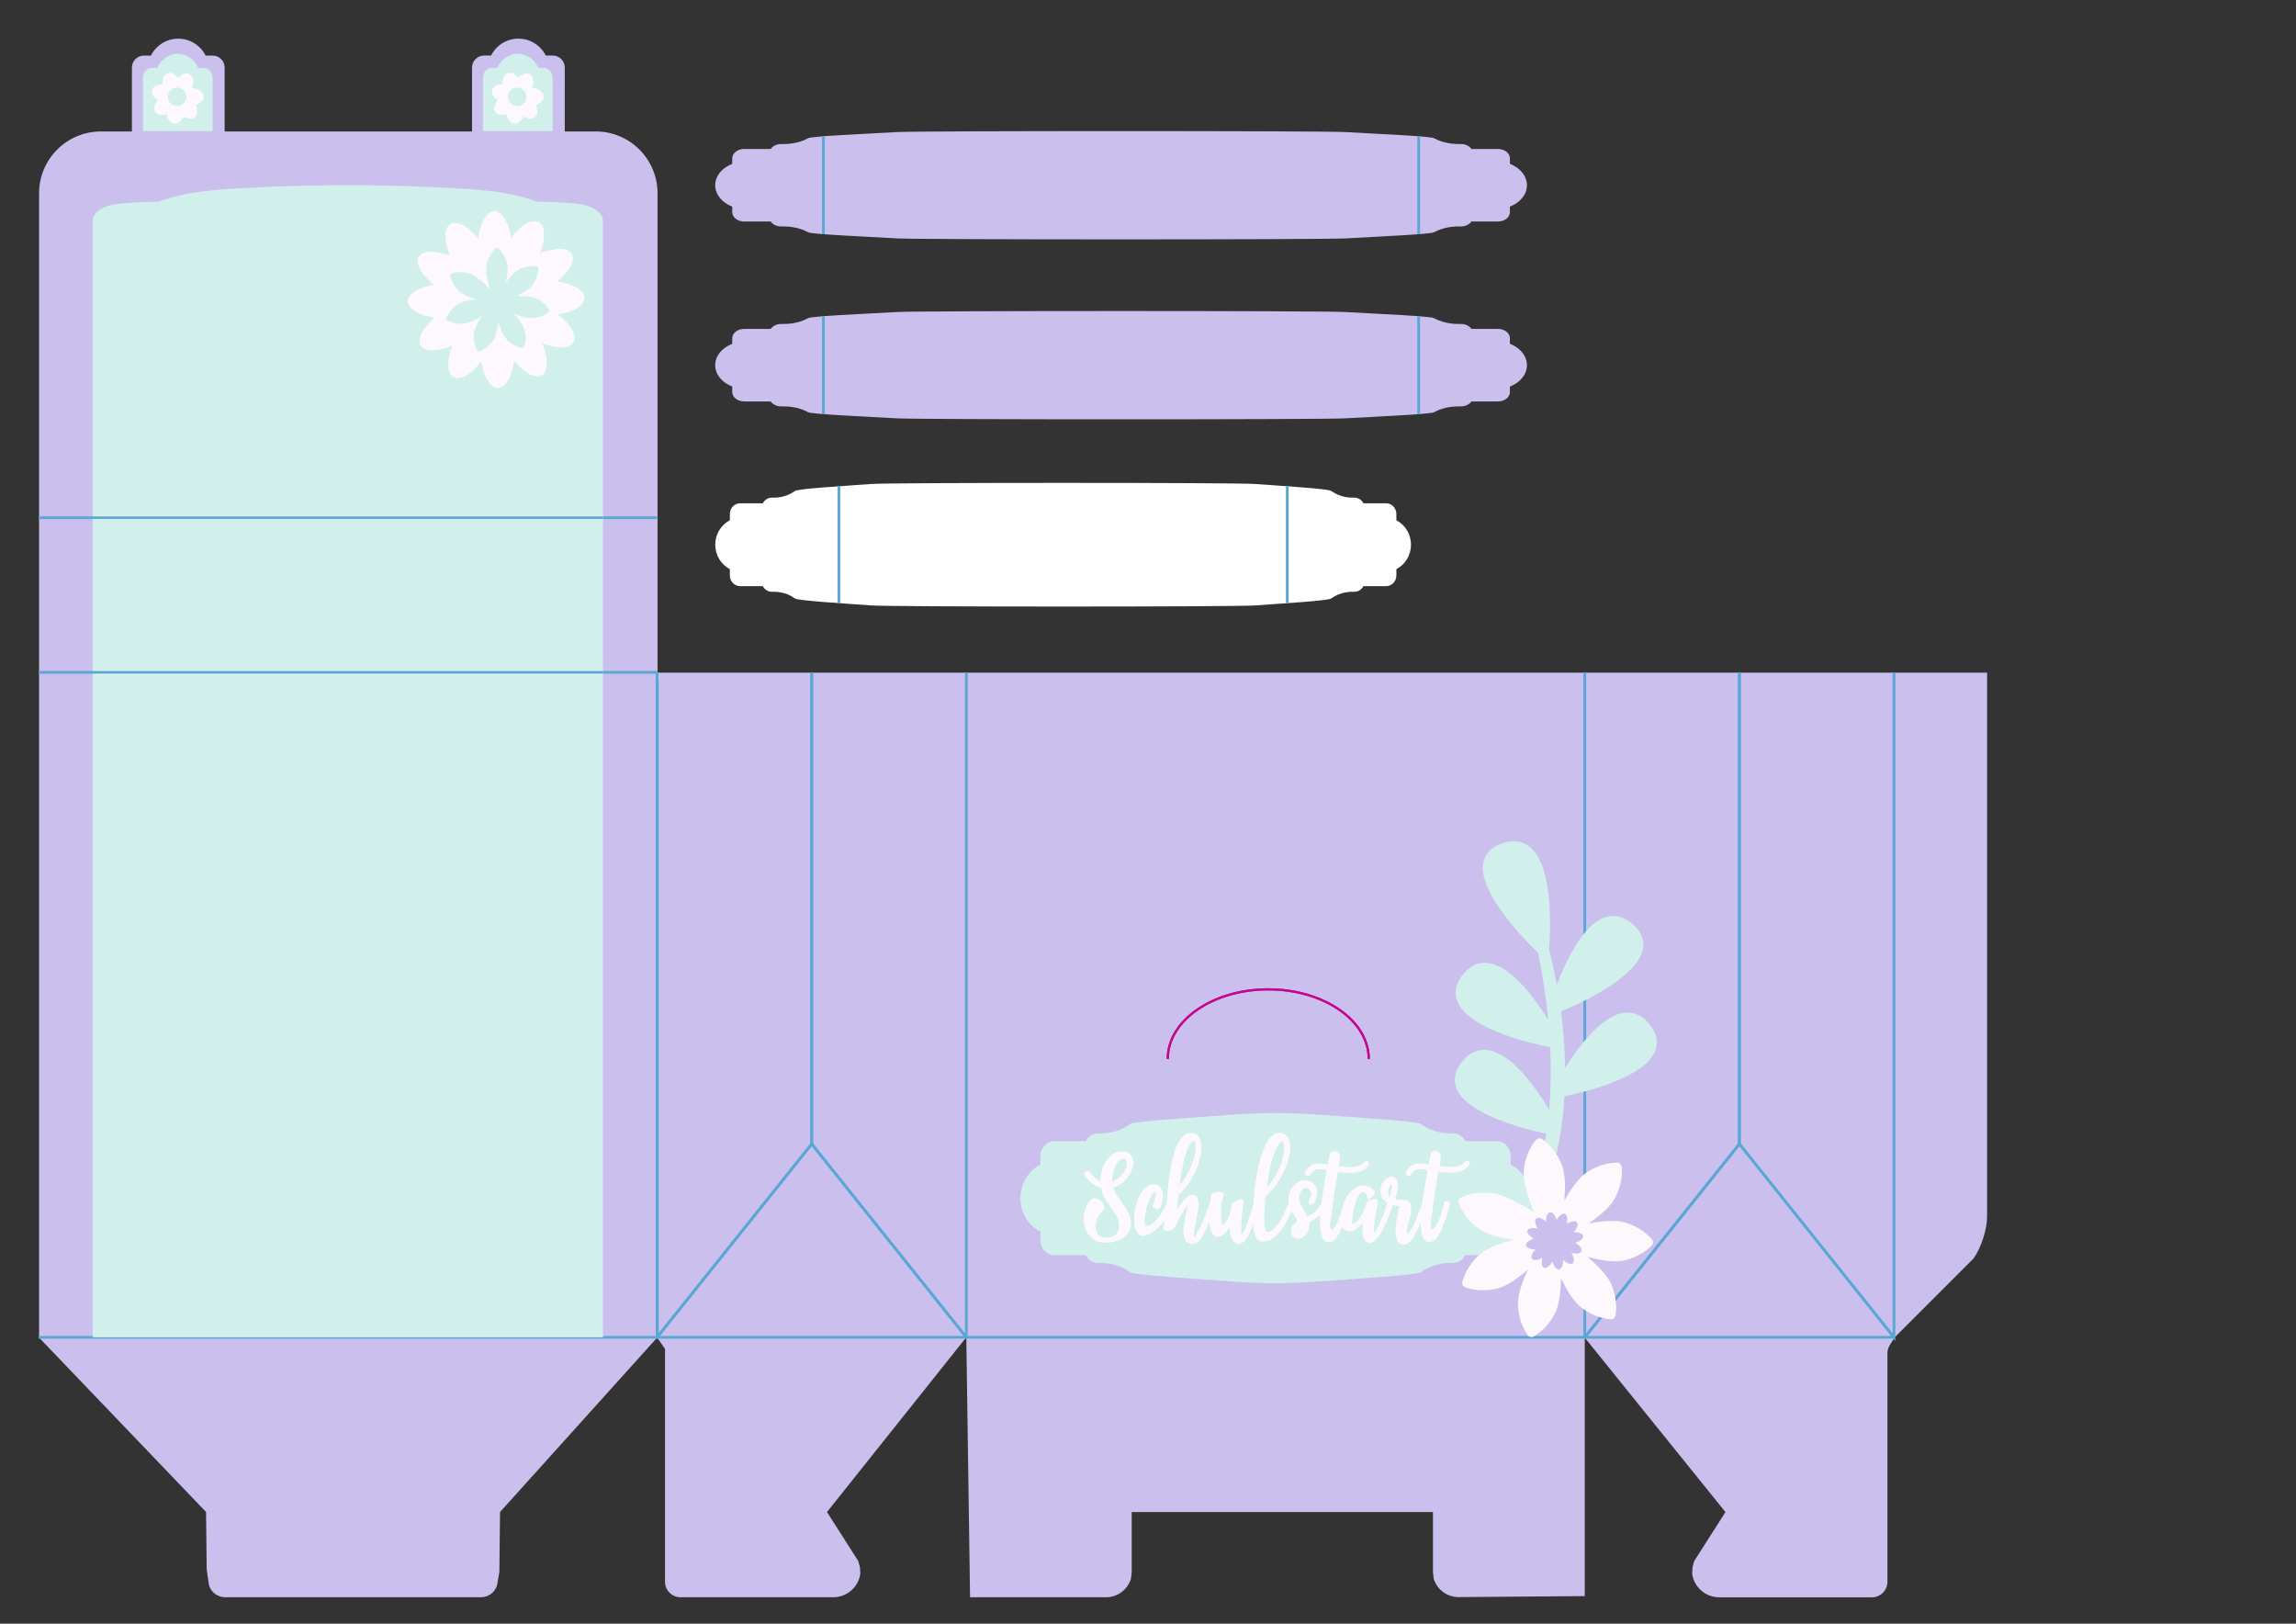 <svg xmlns="http://www.w3.org/2000/svg" xmlns:xlink="http://www.w3.org/1999/xlink" id="Vorlage" x="0px" y="0px" viewBox="0 0 841.89 595.28" style="enable-background:new 0 0 841.89 595.28;" xml:space="preserve"><rect x="0" y="0" width="841.89" height="595.28" fill="#333333" stroke="none"/><style type="text/css">	.st0{fill:#CBC0ED;}	.st1{fill:none;stroke:#C3088E;stroke-width:0.804;stroke-miterlimit:10;}	.st2{fill:none;stroke:#5AA7D5;stroke-miterlimit:10;}	.st3{fill:#D1EFEB;}	.st4{fill:none;stroke:#5AA7D5;stroke-width:0.908;stroke-miterlimit:10;}	.st5{fill:#FFFFFF;}	.st6{fill:#FDF8FC;}	.st7{fill:none;stroke:#5AA7D5;stroke-width:0.888;}</style><path class="st0" d="M728.65,246.61h-17h0h-17.01h0H581.26H354.49H241.12c0,0-0.01-0.01-0.01-0.01v-56.68V70.88 c0-12.53-10.16-22.69-22.69-22.69H207.1c0,0-0.01-0.01-0.01-0.01V32.6v-4.26v-3.58c0-2.43-1.97-4.39-4.39-4.39l-2.58,0 c0,0-0.01,0-0.01-0.01c-1.84-3.67-5.64-6.19-10.02-6.19c-4.39,0-8.18,2.52-10.02,6.19c0,0-0.01,0-0.01,0.01l-2.58,0 c-2.43,0-4.39,1.97-4.39,4.39v3.58v4.26v15.58c0,0-0.01,0.01-0.01,0.01H82.38c0,0-0.01-0.01-0.01-0.01V32.6v-5.93v-1.9 c0-2.43-1.97-4.39-4.39-4.39l-2.58,0c0,0-0.01,0-0.01-0.01c-1.84-3.67-5.64-6.19-10.02-6.19c-4.39,0-8.18,2.52-10.02,6.19 c0,0-0.01,0-0.01,0.01l-2.58,0c-2.43,0-4.39,1.97-4.39,4.39v1.9v5.93v15.58c0,0-0.01,0.01-0.01,0.01H37.02 c-12.53,0-22.69,10.16-22.69,22.69v119.04v56.69v243.77c0,0,0,0.01,0,0.01l61.23,63.93c0,0,0,0.01,0,0.01l0.23,21.05 c0.23,1.59,0.6,4.15,0.84,5.74h0c0.76,2.63,3.17,4.45,5.91,4.45c0,0,74.34,0,93.82,0c2.74,0,5.15-1.82,5.91-4.45 c0.28-1.61,0.55-3.18,0.83-4.79c0,0,0,0,0,0l0.25-21.99c0,0,0-0.01,0-0.01l57.6-63.92c0.01,0,0.01,0,0.02,0l2.88,4.11 c0,0,0,0,0,0.01v85.37c0,3.14,2.54,5.68,5.68,5.68c11.16,0,41.1,0,56,0c4.98,0,9.2-3.66,9.92-8.59l0,0c0,0,0,0,0,0l-0.12-2.37 c0,0,0,0,0,0l-0.61-2.29c0,0,0,0,0,0l-11.48-17.99c0-0.01,0-0.01,0-0.01l51.06-64.03c0.01,0,0.01,0,0.02,0.01l1.38,95.26 c0,0,0.01,0.01,0.01,0.01c0,0,34.57,0,49.82,0c4.21,0,7.93-2.76,9.17-6.78c0,0,0,0,0,0c0,0,0,0,0,0l0.27-2.44c0,0,0,0,0,0v-22 c0,0,0.01-0.01,0.01-0.01h110.44c0,0,0.01,0.01,0.01,0.01v22c0,0,0,0,0,0l0.28,2.44c0,0,0,0,0,0l0,0c1.23,4.02,4.96,6.75,9.16,6.72 c14.51-0.12,46.23-0.37,46.23-0.37c0,0,0,0,0,0v-94.69c0-0.01,0.01-0.01,0.02-0.01l51.56,63.89c0,0.01,0,0.01,0,0.01l-11.48,17.99 c0,0,0,0,0,0l-0.61,2.29c0,0,0,0,0,0l-0.12,2.37c0,0,0,0,0,0l0,0c0.72,4.93,4.95,8.59,9.93,8.59h55.99c3.14,0,5.68-2.54,5.68-5.68 v-83.74c0-1.06,0.3-2.11,0.86-3.01l1.7-2.74h-0.02l0-0.01l29.03-29.03h0c2.74-3.77,4.98-10.66,4.98-15.32V263.62v-17 C728.66,246.62,728.66,246.62,728.65,246.61z"></path><g>	<polygon class="st0" points="240.94,490.4 240.94,490.4 240.94,490.4  "></polygon>	<polygon class="st0" points="581.1,490.4 581.11,490.4 581.1,490.39  "></polygon>	<polygon class="st0" points="354.33,490.4 354.33,490.4 354.33,490.39  "></polygon></g><g>	<path class="st1" d="M428.19,388.22c0-14.09,16.5-25.51,36.85-25.51s36.85,11.42,36.85,25.51"></path>	<polyline class="st2" points="240.94,490.27 297.64,419.4 354.33,490.27  "></polyline>	<line class="st2" x1="297.64" y1="246.49" x2="297.64" y2="419.4"></line>	<polyline class="st2" points="581.1,490.27 637.8,419.4 694.49,490.27  "></polyline>	<line class="st2" x1="637.8" y1="246.49" x2="637.8" y2="419.4"></line>	<path class="st3" d="M202.63,48.07c0-1.79,0-17.74,0-19.53c0-2.02-1.47-3.65-3.29-3.65h-1.95c-1.38-3.06-4.23-5.17-7.52-5.17  c-3.29,0-6.14,2.1-7.52,5.17h-1.95c-1.81,0-3.29,1.64-3.29,3.65c0,2.18,0,17.35,0,19.53H202.63z"></path>	<path class="st3" d="M77.94,48.06c0-1.79,0-17.74,0-19.53c0-2.02-1.47-3.65-3.29-3.65h-1.95c-1.38-3.06-4.23-5.17-7.52-5.17  c-3.29,0-6.14,2.1-7.52,5.17h-1.95c-1.81,0-3.29,1.64-3.29,3.65c0,2.18,0,17.35,0,19.53H77.94z"></path>	<line class="st2" x1="14.17" y1="189.8" x2="240.94" y2="189.8"></line>	<path class="st2" d="M240.94,246.49H14.17H240.94z"></path>	<path class="st1" d="M428.19,388.22c0-14.09,16.5-25.51,36.85-25.51s36.85,11.42,36.85,25.51"></path>	<polyline class="st2" points="14.17,490.27 240.94,490.27 297.64,419.4 354.33,490.27 581.1,490.27 637.8,419.4 694.49,490.27   694.49,246.49  "></polyline>	<line class="st2" x1="297.64" y1="246.49" x2="297.64" y2="419.4"></line>	<line class="st2" x1="637.8" y1="246.49" x2="637.8" y2="419.4"></line>	<polyline class="st2" points="581.1,246.49 581.1,490.27 694.49,490.27  "></polyline>	<polyline class="st2" points="240.94,246.49 240.94,490.27 354.33,490.27 354.33,246.49  "></polyline>	<g>		<path class="st3" d="M211.19,74.65c-3.98-0.37-8.88-0.68-14.19-0.68c-11.19-4.23-24.25-4.69-37.89-5.35   c-9.23-0.45-20.02-0.71-31.56-0.71c-11.54,0-22.33,0.26-31.56,0.71c-13.64,0.66-26.7,1.11-37.89,5.35   c-5.3,0-10.21,0.31-14.19,0.68c-5.73,0.54-9.91,3.07-9.91,6.19l0,0.13h0v409.3H221.1V81.91v-0.95   C221.1,77.85,216.92,75.19,211.19,74.65z"></path>		<line class="st4" x1="34.02" y1="189.8" x2="221.1" y2="189.8"></line>		<path class="st4" d="M221.1,246.49H34.02H221.1z"></path>	</g>	<g>		<path class="st5" d="M512.02,190.74v-2.32c0-2.16-1.69-3.91-3.78-3.91h-8.31c-0.64-1.23-1.9-2.11-3.35-2.07   c-1.32,0.04-4.98,0.08-8.43-2.44c-1.12-0.82-16.75-1.73-27.85-2.56c-7.36-0.55-133.56-0.55-140.92,0   c-11.12,0.83-26.77,1.73-27.89,2.56c-3.45,2.52-7.11,2.48-8.43,2.44c-1.45-0.04-2.71,0.84-3.35,2.07h-8.31   c-2.09,0-3.78,1.75-3.78,3.91v2.32c-3.17,1.64-5.35,5.04-5.35,8.96c0,3.92,2.18,7.31,5.35,8.96v2.32c0,2.16,1.69,3.91,3.78,3.91   h8.31c0.64,1.23,1.9,2.11,3.35,2.07c1.32-0.04,4.98-0.08,8.43,2.44c1.12,0.82,16.77,1.73,27.89,2.56   c7.36,0.55,133.56,0.55,140.92,0c11.1-0.82,26.73-1.73,27.85-2.56c3.45-2.52,7.11-2.48,8.43-2.44c1.45,0.04,2.71-0.84,3.35-2.07   h8.31c2.09,0,3.78-1.75,3.78-3.91v-2.32c3.17-1.64,5.35-5.04,5.35-8.96C517.37,195.77,515.19,192.38,512.02,190.74z"></path>		<line class="st2" x1="307.6" y1="178.26" x2="307.6" y2="221.13"></line>		<line class="st2" x1="472.01" y1="178.26" x2="472.01" y2="221.11"></line>	</g>	<g>		<path class="st0" d="M553.65,126.04v-2.03c0-1.89-1.97-3.43-4.41-3.43h-9.7c-0.75-1.08-2.22-1.84-3.91-1.81   c-1.54,0.03-5.81,0.07-9.84-2.14c-1.31-0.72-19.54-1.51-32.49-2.24c-8.59-0.48-155.82-0.48-164.41,0   c-12.97,0.72-31.23,1.52-32.54,2.24c-4.02,2.21-8.3,2.17-9.84,2.14c-1.69-0.03-3.16,0.73-3.91,1.81h-9.7   c-2.44,0-4.41,1.53-4.41,3.43v2.03c-3.7,1.44-6.24,4.41-6.24,7.84c0,3.43,2.54,6.4,6.24,7.84v2.03c0,1.89,1.97,3.43,4.41,3.43h9.7   c0.75,1.08,2.22,1.84,3.91,1.81c1.54-0.03,5.81-0.07,9.84,2.14c1.31,0.72,19.57,1.51,32.54,2.24c8.59,0.48,155.82,0.48,164.41,0   c12.96-0.72,31.18-1.52,32.49-2.24c4.02-2.21,8.3-2.17,9.84-2.14c1.69,0.03,3.16-0.73,3.91-1.81h9.7c2.44,0,4.41-1.53,4.41-3.43   v-2.03c3.7-1.44,6.24-4.41,6.24-7.84C559.89,130.45,557.35,127.48,553.65,126.04z"></path>		<line class="st2" x1="520.2" y1="115.97" x2="520.2" y2="151.78"></line>		<line class="st2" x1="301.93" y1="115.94" x2="301.93" y2="151.86"></line>	</g>	<g>		<path class="st0" d="M553.65,60.07v-2.03c0-1.89-1.97-3.43-4.41-3.43h-9.7c-0.75-1.08-2.22-1.84-3.91-1.81   c-1.54,0.03-5.81,0.07-9.84-2.14c-1.31-0.72-19.54-1.51-32.49-2.24c-8.59-0.48-155.82-0.48-164.41,0   c-12.97,0.72-31.23,1.52-32.54,2.24c-4.02,2.21-8.3,2.17-9.84,2.14c-1.69-0.03-3.16,0.73-3.91,1.81h-9.7   c-2.44,0-4.41,1.53-4.41,3.43v2.03c-3.7,1.44-6.24,4.41-6.24,7.84c0,3.43,2.54,6.4,6.24,7.84v2.03c0,1.89,1.97,3.43,4.41,3.43h9.7   c0.75,1.08,2.22,1.84,3.91,1.81c1.54-0.03,5.81-0.07,9.84,2.14c1.31,0.72,19.57,1.51,32.54,2.24c8.59,0.48,155.82,0.48,164.41,0   c12.96-0.72,31.18-1.52,32.49-2.24c4.02-2.21,8.3-2.17,9.84-2.14c1.69,0.03,3.16-0.73,3.91-1.81h9.7c2.44,0,4.41-1.53,4.41-3.43   v-2.03c3.7-1.44,6.24-4.41,6.24-7.84C559.89,64.48,557.35,61.51,553.65,60.07z"></path>		<line class="st2" x1="520.2" y1="49.99" x2="520.2" y2="85.81"></line>		<line class="st2" x1="301.93" y1="49.96" x2="301.93" y2="85.88"></line>	</g>	<path class="st3" d="M536.3,357.42c2.55-3.23,5.61-4.7,9.1-4.38c8.4,0.79,17.1,12.5,22.26,20.8c-0.12-1.28-0.25-2.56-0.4-3.85  c-0.49-4.4-1.13-8.9-1.91-13.37c-0.39-2.37-0.85-4.82-1.37-7.32c-4.66-4.47-22.37-22.31-20.04-33.15c0.49-2.26,2.07-5.3,6.85-6.96  c3.89-1.35,7.26-0.94,10.02,1.21c9.11,7.09,7.66,31.9,7.18,37.67c0.58,2.24,1.16,4.69,1.82,7.7c0.36,1.73,0.7,3.51,1.03,5.33  c3.54-9.3,9.92-22.59,18.1-24.93c3.35-0.96,6.63-0.09,9.73,2.6c3.83,3.31,4.17,6.72,3.79,9c-1.78,10.49-23.05,20.12-30.09,23.04  c0.9,6.83,1.4,13.76,1.49,20.69c5.38-8.49,13.94-19.61,22.14-20.25c3.44-0.27,6.46,1.22,8.97,4.42c2.5,3.19,3.17,6.39,2,9.52  c-3.59,9.62-24.81,14.96-33.33,16.74c-0.18,3.11-0.43,6.04-0.77,8.93c-0.68,5.17-1.51,9.66-2.53,13.72  c-1.22,4.67-2.69,9.13-4.39,13.3c-2.05,4.66-4.22,8.69-6.62,12.32c-0.42,0.64-1.16,0.94-1.87,0.84c-0.25-0.04-0.5-0.12-0.74-0.26  c-0.88-0.54-1.18-1.68-0.67-2.59c2.28-4.05,4.2-8.1,5.68-12.03c1.5-4.04,2.78-8.33,3.79-12.73c0.56-2.61,1.04-5.22,1.44-7.79  c-8.72-1.87-29.46-7.28-32.97-16.8c-1.16-3.14-0.47-6.34,2.04-9.52c2.53-3.2,5.56-4.68,9.02-4.39c0.18,0.02,0.36,0.04,0.55,0.06  c8.52,1.19,17.24,13.23,22.44,21.8c0.28-3.23,0.46-6.56,0.53-9.94c0.09-4.12,0.03-8.45-0.18-12.89  c-7.51-1.51-30.31-6.89-34.1-16.99C533.47,364.82,533.16,361.4,536.3,357.42z"></path>	<path class="st3" d="M553.92,426.93v-3.2c0-2.97-2.32-5.38-5.19-5.38h-11.41c-0.88-1.69-2.61-2.9-4.6-2.85  c-1.81,0.05-6.84,0.11-11.57-3.36c-1.54-1.13-22.98-2.38-38.23-3.51c-10.1-0.75-20.25-0.75-30.35,0  c-15.26,1.13-36.74,2.38-38.28,3.51c-4.73,3.47-9.76,3.41-11.57,3.36c-1.99-0.05-3.72,1.15-4.6,2.85H386.7  c-2.87,0-5.19,2.41-5.19,5.38v3.2c-4.35,2.26-7.34,6.93-7.34,12.32c0,5.39,2.99,10.06,7.34,12.32v3.2c0,2.97,2.32,5.38,5.19,5.38  h11.41c0.88,1.69,2.61,2.9,4.6,2.85c1.81-0.05,6.84-0.11,11.57,3.36c1.54,1.13,23.02,2.38,38.28,3.51c10.1,0.75,20.25,0.75,30.35,0  c15.24-1.13,36.68-2.38,38.23-3.51c4.73-3.47,9.76-3.41,11.57-3.36c1.99,0.05,3.72-1.15,4.6-2.85h11.41c2.87,0,5.19-2.41,5.19-5.38  v-3.2c4.35-2.26,7.34-6.93,7.34-12.32C561.26,433.86,558.27,429.19,553.92,426.93z"></path>	<g>		<path class="st6" d="M605.68,454.34c-1.37-1.61-4.35-4.43-9.52-6.09c-3.51-1.13-8.86-0.61-13.57,0.27   c3.95-2.77,8.12-6.28,9.78-9.61c2.42-4.86,2.48-8.97,2.28-11.07c-0.09-0.97-0.79-1.6-1.76-1.59c-2.11,0.01-6.19,0.48-10.78,3.37   c-3.12,1.96-6.16,6.39-8.52,10.57c0.42-4.81,0.41-10.26-1.08-13.67c-2.17-4.98-5.27-7.66-7.01-8.86c-0.8-0.55-1.73-0.42-2.35,0.32   c-1.35,1.62-3.61,5.05-4.35,10.43c-0.61,4.4,1.6,11,3.66,15.96c-5.26-3.23-11.5-6.57-15.44-7.01c-5.39-0.61-9.27,0.74-11.18,1.64   c-0.88,0.42-1.23,1.29-0.89,2.2c0.73,1.98,2.57,5.65,6.86,8.98c2.91,2.26,8.12,3.6,12.84,4.39c-4.66,1.26-9.78,3.12-12.48,5.69   c-3.93,3.74-5.4,7.58-5.93,9.62c-0.24,0.94,0.2,1.77,1.11,2.1c1.99,0.71,5.98,1.66,11.29,0.52c3.61-0.78,7.98-3.9,11.62-7.02   c-2.04,4.38-3.9,9.5-3.67,13.21c0.34,5.42,2.33,9,3.56,10.72c0.56,0.79,1.48,0.99,2.32,0.5c1.82-1.07,5.12-3.51,7.65-8.31   c1.59-3.01,2.16-8.13,2.29-12.99c2.02,4.25,4.67,8.74,7.57,10.88c4.37,3.22,8.4,4,10.5,4.17c0.97,0.08,1.71-0.5,1.87-1.46   c0.36-2.08,0.6-6.18-1.45-11.21c-1.39-3.42-5.23-7.18-8.93-10.22c4.67,1.24,10.03,2.19,13.65,1.31c5.28-1.27,8.46-3.86,9.94-5.37   C606.27,456.02,606.31,455.08,605.68,454.34z"></path>		<path class="st0" d="M580.52,453.21L580.52,453.21c-0.13-0.92-1.6-1.5-3.5-1.5c0.02-0.02,0.04-0.04,0.06-0.06   c0.1-0.11,0.19-0.22,0.28-0.32c0.09-0.11,0.17-0.22,0.25-0.32c0.04-0.05,0.08-0.11,0.12-0.16c0.08-0.11,0.15-0.21,0.21-0.32   c0.07-0.11,0.12-0.21,0.18-0.31c0.09-0.18,0.17-0.35,0.23-0.52c0.02-0.05,0.03-0.1,0.05-0.14c0.05-0.15,0.08-0.29,0.09-0.43   c0-0.04,0.01-0.07,0.01-0.11c0.02-0.32-0.05-0.6-0.22-0.82l0,0c-0.57-0.73-2.13-0.5-3.79,0.45c0.04-0.17,0.07-0.34,0.1-0.5   c0.02-0.14,0.04-0.27,0.06-0.41c0.01-0.07,0.01-0.13,0.02-0.2c0.02-0.2,0.03-0.38,0.03-0.56c0-0.06,0-0.12,0-0.18   c-0.01-0.17-0.02-0.34-0.05-0.5c-0.11-0.67-0.38-1.16-0.81-1.33l0,0c-0.86-0.35-2.1,0.63-3.06,2.28c-0.03-0.1-0.06-0.19-0.09-0.29   c-0.05-0.14-0.09-0.27-0.15-0.39c-0.18-0.45-0.38-0.84-0.6-1.17c-0.15-0.22-0.31-0.41-0.48-0.57c-0.08-0.07-0.15-0.14-0.23-0.19   c-0.28-0.2-0.57-0.29-0.86-0.25l0,0c-0.92,0.13-1.5,1.6-1.5,3.5c-0.18-0.17-0.36-0.33-0.55-0.47c-0.11-0.08-0.22-0.17-0.32-0.24   c-0.16-0.11-0.32-0.21-0.48-0.3c-0.21-0.12-0.41-0.22-0.61-0.29c-0.64-0.25-1.19-0.25-1.56,0.04l0,0   c-0.73,0.57-0.5,2.13,0.45,3.79c-0.17-0.04-0.34-0.07-0.5-0.1c-0.14-0.02-0.27-0.04-0.41-0.06c-0.07-0.01-0.13-0.01-0.2-0.02   c-0.2-0.02-0.38-0.03-0.56-0.03c-0.06,0-0.12,0-0.18,0c-0.17,0.01-0.34,0.02-0.5,0.05c-0.67,0.11-1.16,0.38-1.33,0.81h0   c-0.35,0.86,0.63,2.1,2.28,3.06c-0.1,0.03-0.19,0.06-0.29,0.09c-0.08,0.03-0.16,0.06-0.24,0.09c-0.12,0.04-0.23,0.09-0.35,0.14   c-0.25,0.11-0.47,0.22-0.68,0.34c-0.1,0.06-0.2,0.12-0.3,0.19c-0.12,0.08-0.23,0.17-0.34,0.26c-0.03,0.02-0.05,0.04-0.08,0.07   c-0.1,0.09-0.18,0.18-0.26,0.27c-0.03,0.04-0.06,0.08-0.09,0.12c-0.2,0.28-0.29,0.57-0.25,0.86l0,0c0.13,0.92,1.6,1.5,3.5,1.5   c-0.07,0.07-0.14,0.15-0.2,0.22c-0.05,0.05-0.09,0.11-0.14,0.16c-0.07,0.08-0.13,0.16-0.19,0.24c-0.06,0.08-0.12,0.16-0.18,0.24   c-0.04,0.05-0.07,0.11-0.11,0.16c-0.14,0.21-0.26,0.42-0.36,0.62c-0.03,0.07-0.06,0.14-0.09,0.21c-0.28,0.68-0.3,1.27,0,1.65l0,0   c0.57,0.73,2.13,0.5,3.79-0.45c-0.09,0.39-0.15,0.76-0.18,1.11c-0.02,0.2-0.03,0.38-0.03,0.56c0,0.06,0,0.12,0,0.18   c0,0.12,0.01,0.23,0.02,0.34c0.01,0.05,0.01,0.11,0.02,0.16c0.11,0.67,0.38,1.16,0.81,1.33l0,0c0.86,0.35,2.1-0.63,3.06-2.28   c0.09,0.31,0.2,0.6,0.32,0.87c0.05,0.12,0.11,0.24,0.16,0.36c0.06,0.11,0.12,0.22,0.18,0.33c0.2,0.35,0.43,0.64,0.66,0.86   c0.01,0.01,0.02,0.02,0.04,0.03c0.06,0.06,0.13,0.11,0.19,0.16c0,0,0,0,0,0c0.28,0.2,0.57,0.29,0.86,0.25l0,0   c0.92-0.13,1.5-1.6,1.5-3.5c0.18,0.17,0.36,0.33,0.55,0.47c0.11,0.08,0.22,0.17,0.32,0.24c0.16,0.11,0.32,0.21,0.48,0.3   c0.1,0.06,0.21,0.11,0.31,0.16c0.76,0.37,1.44,0.43,1.86,0.09l0,0c0.73-0.57,0.5-2.13-0.45-3.79c0.17,0.04,0.34,0.07,0.5,0.1   c0.14,0.02,0.27,0.04,0.41,0.06c0.07,0.01,0.13,0.01,0.2,0.02c0.2,0.02,0.38,0.03,0.56,0.03c0.06,0,0.12,0,0.18,0   c0.17-0.01,0.34-0.02,0.5-0.05c0.67-0.11,1.16-0.38,1.33-0.81l0,0c0.35-0.86-0.63-2.1-2.28-3.06c0.17-0.05,0.33-0.11,0.49-0.16   c0.13-0.05,0.26-0.1,0.38-0.15c0.12-0.05,0.24-0.11,0.36-0.17c0.11-0.06,0.22-0.12,0.33-0.18c0.21-0.12,0.39-0.25,0.56-0.38   c0.05-0.04,0.1-0.09,0.15-0.13C580.36,454.05,580.58,453.63,580.52,453.21z"></path>	</g>	<g>		<path class="st6" d="M214.32,109.21L214.32,109.21c-0.02-2.84-4.21-5.22-9.98-6.01c1.29-1.05,2.41-2.13,3.3-3.21   c2.17-2.62,3.03-5.18,2.03-6.89l0,0c-1.43-2.45-6.25-2.42-11.65-0.22c1.4-3.65,1.82-7,1.16-9.2c-0.3-1.01-0.83-1.78-1.6-2.21v0   c-2.47-1.41-6.62,1.03-10.2,5.64c-0.75-4.75-2.57-8.37-4.8-9.38c-0.42-0.19-0.85-0.29-1.29-0.28v0l0,0   c-2.84,0.02-5.22,4.21-6.01,9.98c-2.18-2.69-4.54-4.6-6.6-5.36c-1.34-0.5-2.55-0.52-3.5,0.04v0l0,0   c-2.45,1.43-2.42,6.25-0.22,11.65c-3.65-1.4-7-1.82-9.2-1.16c-1.01,0.3-1.77,0.83-2.21,1.6l0,0c-1.41,2.47,1.03,6.62,5.64,10.2   c-2.97,0.47-5.5,1.36-7.23,2.5c-1.54,1.03-2.44,2.26-2.43,3.58h0l0,0c0.02,2.84,4.21,5.22,9.98,6.01   c-0.59,0.48-1.15,0.97-1.67,1.46c-0.6,0.58-1.15,1.17-1.63,1.75c-0.72,0.87-1.3,1.74-1.71,2.57c-0.3,0.6-0.5,1.18-0.62,1.73   c-0.21,0.98-0.13,1.86,0.3,2.59l0,0c1.43,2.45,6.25,2.42,11.65,0.22c-1.4,3.65-1.82,7-1.16,9.2c0.3,1.01,0.83,1.78,1.6,2.21v0   c2.47,1.41,6.62-1.03,10.2-5.64c0.47,2.97,1.36,5.51,2.5,7.23c1.03,1.54,2.26,2.44,3.58,2.43v0l0,0c2.84-0.02,5.22-4.21,6.01-9.98   c1.61,1.99,3.32,3.56,4.94,4.54c0.57,0.35,1.12,0.62,1.66,0.82c0.27,0.1,0.53,0.18,0.79,0.24c1.03,0.24,1.95,0.17,2.71-0.28l0,0   c2.45-1.43,2.42-6.25,0.22-11.65c4.07,1.56,7.77,1.9,9.91,0.89c0.66-0.31,1.17-0.75,1.5-1.33h0c1.41-2.47-1.03-6.62-5.64-10.2   c0.31-0.05,0.62-0.1,0.92-0.15c1.29-0.25,2.48-0.58,3.54-0.98c0.71-0.26,1.36-0.56,1.94-0.88   C213.1,112.17,214.33,110.75,214.32,109.21L214.32,109.21z"></path>		<path class="st3" d="M164.18,117.59c0.99,0.52,3.02,1.3,5.88,1.09c1.95-0.15,4.46-1.47,6.6-2.84c-1.38,2.15-2.73,4.7-2.88,6.66   c-0.22,2.86,0.57,4.89,1.09,5.88c0.24,0.46,0.71,0.63,1.18,0.43c1.03-0.43,2.94-1.47,4.61-3.8c1.14-1.58,1.75-4.36,2.07-6.88   c0.76,2.44,1.84,5.11,3.25,6.49c2.06,2.01,4.11,2.7,5.2,2.95c0.5,0.11,0.93-0.14,1.09-0.63c0.34-1.07,0.76-3.2,0.05-5.98   c-0.48-1.89-2.22-4.14-3.94-6.01c2.36,0.99,5.1,1.87,7.06,1.68c2.86-0.29,4.72-1.41,5.6-2.09c0.41-0.31,0.49-0.8,0.22-1.24   c-0.6-0.94-1.96-2.64-4.55-3.88c-1.76-0.85-4.6-0.96-7.13-0.84c2.27-1.17,4.71-2.7,5.82-4.33c1.62-2.37,1.95-4.52,2-5.64   c0.02-0.51-0.3-0.9-0.81-0.96c-1.11-0.15-3.28-0.19-5.9,0.99c-1.78,0.8-3.69,2.91-5.23,4.92c0.57-2.49,0.96-5.35,0.43-7.24   c-0.78-2.77-2.21-4.4-3.03-5.15c-0.38-0.35-0.88-0.35-1.26,0c-0.82,0.75-2.26,2.39-3.03,5.15c-0.71,2.53,0.23,6.77,1.02,9.57   c-2.03-2.1-5.27-5.08-7.84-5.74c-2.78-0.71-4.91-0.29-5.98,0.05c-0.49,0.15-0.74,0.59-0.63,1.09c0.24,1.09,0.94,3.15,2.95,5.2   c1.36,1.4,3.99,2.48,6.41,3.23c-2.54,0.32-5.35,0.93-6.95,2.08c-2.33,1.68-3.38,3.58-3.8,4.61   C163.55,116.88,163.72,117.35,164.18,117.59z"></path>	</g>	<path class="st6" d="M74.69,35.31c-0.08-1.63-1.91-2.89-4.23-3.03c0.84-2.17,0.45-4.36-1-5.11c-1.24-0.64-2.89-0.03-4.15,1.37  c-1.14-1.5-2.73-2.24-4.02-1.7s-1.88,2.2-1.61,4.06c-1.88-0.09-3.47,0.66-3.89,1.99c-0.42,1.33,0.47,2.86,2.07,3.84  c-1.28,1.38-1.73,3.08-0.97,4.26c0.76,1.18,2.49,1.47,4.28,0.88c0.23,1.87,1.25,3.31,2.63,3.48c1.39,0.18,2.73-0.96,3.43-2.71  c1.58,1.02,3.33,1.17,4.36,0.22c1.03-0.95,1.02-2.71,0.13-4.37C73.51,37.95,74.75,36.7,74.69,35.31z M64.98,38.87  c-1.87,0-3.38-1.52-3.38-3.38c0-1.87,1.51-3.38,3.38-3.38c1.87,0,3.38,1.52,3.38,3.38C68.36,37.36,66.85,38.87,64.98,38.87z"></path>	<path class="st6" d="M199.37,35.31c-0.08-1.63-1.91-2.89-4.23-3.03c0.84-2.17,0.45-4.36-1-5.11c-1.24-0.64-2.89-0.03-4.15,1.37  c-1.14-1.5-2.73-2.24-4.02-1.7c-1.29,0.54-1.88,2.2-1.61,4.06c-1.88-0.09-3.47,0.66-3.89,1.99c-0.42,1.33,0.47,2.86,2.07,3.84  c-1.28,1.38-1.73,3.08-0.97,4.26c0.76,1.18,2.49,1.47,4.28,0.88c0.23,1.87,1.25,3.31,2.63,3.48c1.39,0.18,2.73-0.96,3.43-2.71  c1.58,1.02,3.33,1.17,4.36,0.22c1.03-0.95,1.02-2.71,0.13-4.37C198.19,37.95,199.43,36.7,199.37,35.31z M189.66,38.87  c-1.87,0-3.38-1.52-3.38-3.38c0-1.87,1.51-3.38,3.38-3.38c1.87,0,3.38,1.52,3.38,3.38C193.04,37.36,191.53,38.87,189.66,38.87z"></path>	<g>		<path class="st6" d="M414.61,423.43c-0.33-0.4-0.75-0.71-1.25-0.95c-0.5-0.24-1.08-0.36-1.74-0.36c-1.4,0-2.61,0.34-3.62,1.01   c-1.02,0.67-1.85,1.54-2.51,2.59c-0.66,1.06-1.15,2.24-1.47,3.54c-0.32,1.31-0.47,2.59-0.47,3.86c-0.69-0.29-1.37-0.71-2.04-1.27   c-0.67-0.55-1.33-1.25-1.96-2.1c-0.24-0.29-0.53-0.44-0.87-0.44c-0.29,0-0.55,0.11-0.79,0.32c-0.24,0.21-0.36,0.46-0.36,0.75   c0,0.13,0.03,0.24,0.08,0.32c0.05,0.08,0.11,0.18,0.16,0.32c0.92,1.29,1.9,2.3,2.93,3.03c1.03,0.73,2.07,1.22,3.13,1.48   c0.11,1,0.34,1.91,0.69,2.73c0.36,0.82,0.78,1.59,1.27,2.32c0.49,0.73,1,1.43,1.52,2.12c0.53,0.69,1.02,1.38,1.48,2.08   c0.46,0.7,0.84,1.43,1.13,2.2c0.29,0.77,0.44,1.6,0.44,2.49c0,1.21-0.4,2.22-1.21,3.03c-0.8,0.81-2.08,1.21-3.82,1.21   c-1.19,0-2.08-0.39-2.67-1.17c-0.59-0.78-0.89-1.72-0.89-2.83c0-1.03,0.25-2.11,0.75-3.25c0.5-1.14,1.27-2.17,2.3-3.09   c0.05-0.13,0.08-0.25,0.08-0.36v-0.36c0-0.42-0.11-0.83-0.32-1.23c-0.21-0.4-0.48-0.75-0.81-1.07c-0.33-0.32-0.7-0.57-1.11-0.77   c-0.41-0.2-0.81-0.3-1.21-0.3c-0.69,0-1.29,0.29-1.8,0.87c-0.52,0.58-0.94,1.27-1.29,2.08c-0.34,0.8-0.59,1.64-0.75,2.49   c-0.16,0.86-0.24,1.56-0.24,2.12c0,1.11,0.17,2.19,0.51,3.25c0.34,1.06,0.85,1.99,1.51,2.81c0.66,0.82,1.48,1.47,2.48,1.96   c0.99,0.49,2.15,0.73,3.46,0.73c1.37,0,2.63-0.17,3.78-0.51c1.15-0.34,2.14-0.83,2.97-1.45c0.83-0.62,1.48-1.37,1.94-2.24   c0.46-0.87,0.69-1.85,0.69-2.93c0-1.24-0.25-2.38-0.75-3.43c-0.5-1.04-1.1-2.07-1.8-3.07l-2.16-3.09   c-0.74-1.06-1.35-2.22-1.82-3.49c1.21-0.34,2.29-0.88,3.23-1.62c0.94-0.74,1.71-1.55,2.32-2.44c0.61-0.88,1.07-1.78,1.39-2.67   c0.32-0.9,0.47-1.66,0.47-2.3c0-0.55-0.08-1.09-0.24-1.6S414.94,423.83,414.61,423.43z M412.81,428.5   c-0.32,0.69-0.73,1.34-1.25,1.96c-0.51,0.62-1.11,1.18-1.78,1.66c-0.67,0.49-1.35,0.84-2.04,1.05c0-0.79,0.1-1.68,0.3-2.65   c0.2-0.98,0.48-1.89,0.83-2.73s0.79-1.55,1.31-2.12c0.52-0.57,1.1-0.85,1.76-0.85c0.45,0,0.79,0.16,1.01,0.48   c0.22,0.32,0.34,0.73,0.34,1.23C413.29,427.15,413.13,427.81,412.81,428.5z"></path>		<path class="st6" d="M538.74,425.88c-0.24-0.21-0.5-0.32-0.79-0.32c-0.29,0-0.55,0.13-0.79,0.4c-0.53,0.71-1.25,1.2-2.16,1.47   c-0.91,0.26-1.92,0.4-3.03,0.4c-1.24,0-2.59-0.12-4.04-0.36c0.13-0.79,0.24-1.51,0.32-2.14c0.08-0.63,0.13-1.16,0.16-1.58   c-0.13-0.55-0.41-0.98-0.83-1.29c-0.42-0.3-0.9-0.46-1.43-0.46c-0.53,0-1,0.18-1.43,0.55c-0.05,0.29-0.13,0.64-0.22,1.05   c-0.09,0.41-0.18,0.83-0.26,1.27l-0.22,1.21l-0.14,0.79c-0.69-0.08-1.31-0.16-1.88-0.24s-1.1-0.12-1.6-0.12   c-0.92,0-1.78,0.21-2.55,0.63c-0.78,0.42-1.58,1.27-2.4,2.53c-0.05,0.16-0.08,0.26-0.08,0.32c0,0.29,0.13,0.55,0.38,0.77   c0.25,0.22,0.52,0.34,0.81,0.34c0.42,0,0.74-0.2,0.95-0.59c0.4-0.71,0.9-1.21,1.5-1.5c0.61-0.29,1.27-0.44,1.98-0.44   c0.37,0,0.77,0.03,1.21,0.1c0.44,0.07,0.86,0.17,1.29,0.3c-0.08,0.4-0.24,1.27-0.5,2.61s-0.52,2.93-0.81,4.75   c-0.24,1.48-0.44,3.05-0.64,4.68c-2.64,7.41-4.46,11.12-5.46,11.12c-0.19,0-0.28-0.16-0.28-0.47c0-0.34,0.09-0.84,0.26-1.51   l0.57-2.18c0.21-0.79,0.4-1.61,0.57-2.46c0.17-0.84,0.26-1.64,0.26-2.38c0-0.92-0.2-1.69-0.59-2.3c-0.4-0.61-1.12-0.91-2.18-0.91   h-0.73c-0.28,0-0.57-0.01-0.87-0.02c-0.3-0.01-0.59-0.04-0.85-0.08c-0.26-0.04-0.49-0.09-0.67-0.14c0.21-0.71,0.44-1.54,0.67-2.48   c0.24-0.94,0.36-1.83,0.36-2.67c0-1.06-0.24-1.84-0.73-2.36c-0.49-0.51-1.06-0.77-1.72-0.77c-0.42,0-0.86,0.12-1.33,0.36   c-0.46,0.24-0.89,0.58-1.29,1.03s-0.72,1-0.97,1.64c-0.25,0.65-0.38,1.38-0.38,2.2c0,1.5,0.6,2.77,1.8,3.8   c0.24,0.2,0.51,0.37,0.78,0.54c0,0.01-0.01,0.01-0.01,0.02c-0.45,1.32-0.92,2.63-1.41,3.92c-0.49,1.29-0.95,2.45-1.39,3.47   c-0.44,1.02-0.83,1.83-1.19,2.45c-0.36,0.62-0.61,0.93-0.77,0.93c-0.11,0-0.16-0.34-0.16-1.03c0-0.84,0.11-2.12,0.34-3.82   c0.22-1.7,0.6-3.79,1.13-6.28c0-0.42-0.11-0.71-0.34-0.87c-0.22-0.16-0.51-0.24-0.85-0.24c-0.32,0-0.65,0.05-0.99,0.16   c-0.34,0.11-0.67,0.23-0.97,0.38c-0.3,0.15-0.56,0.3-0.77,0.48c-0.21,0.17-0.33,0.32-0.36,0.46c-0.34,1.32-0.75,2.46-1.23,3.43   c-0.48,0.96-0.95,1.77-1.43,2.42c-0.47,0.65-0.92,1.13-1.35,1.45c-0.42,0.32-0.74,0.48-0.95,0.48c-0.16,0-0.24-0.33-0.24-0.99   c0-0.71,0.09-1.66,0.28-2.85c0.18-1.19,0.45-2.36,0.79-3.52c0.34-1.16,0.77-2.17,1.27-3.01c0.5-0.84,1.07-1.27,1.7-1.27   c0.47,0,0.81,0.14,1.01,0.42c0.2,0.28,0.33,0.57,0.4,0.89c0.07,0.32,0.11,0.61,0.12,0.89c0.01,0.28,0.07,0.42,0.18,0.42   c0.16,0,0.38-0.08,0.67-0.24c0.29-0.16,0.57-0.36,0.85-0.59c0.28-0.24,0.52-0.49,0.71-0.75c0.2-0.26,0.3-0.5,0.3-0.71   c0-0.45-0.14-0.85-0.42-1.21c-0.28-0.36-0.63-0.65-1.05-0.89c-0.42-0.24-0.89-0.42-1.39-0.55c-0.5-0.13-0.98-0.2-1.43-0.2   c-1.11,0-2.16,0.35-3.17,1.05c-1,0.7-1.88,1.63-2.63,2.79s-1.35,2.48-1.78,3.96c-0.2,0.68-0.35,1.36-0.46,2.06   c-0.1,0.3-0.2,0.6-0.3,0.88c-0.44,1.21-0.85,2.22-1.25,3.03c-0.4,0.81-0.77,1.4-1.11,1.78c-0.34,0.38-0.62,0.57-0.83,0.57   c-0.37,0-0.55-0.42-0.55-1.27v-0.38c0-0.12,0.03-0.27,0.08-0.46c0.11-0.98,0.24-2.07,0.4-3.29l0.49-3.72   c0.17-1.27,0.36-2.53,0.55-3.78l0.57-3.5l0.75-4.71c0.69,0.11,1.42,0.19,2.2,0.26c0.78,0.07,1.53,0.1,2.24,0.1   c1.4,0,2.7-0.2,3.9-0.61c1.2-0.41,2.18-1.12,2.95-2.12c0.16-0.21,0.24-0.41,0.24-0.59c0-0.29-0.12-0.54-0.36-0.75   c-0.24-0.21-0.5-0.32-0.79-0.32s-0.55,0.13-0.79,0.4c-0.53,0.71-1.25,1.2-2.16,1.47c-0.91,0.26-1.92,0.4-3.03,0.4   c-1.24,0-2.59-0.12-4.04-0.36c0.13-0.79,0.24-1.51,0.32-2.14c0.08-0.63,0.13-1.16,0.16-1.58c-0.13-0.55-0.41-0.98-0.83-1.29   c-0.42-0.3-0.9-0.46-1.43-0.46c-0.53,0-1,0.18-1.43,0.55c-0.05,0.29-0.12,0.64-0.22,1.05c-0.09,0.41-0.18,0.83-0.26,1.27   l-0.22,1.21l-0.14,0.79c-0.69-0.08-1.31-0.16-1.88-0.24s-1.1-0.12-1.6-0.12c-0.92,0-1.78,0.21-2.55,0.63   c-0.78,0.42-1.58,1.27-2.4,2.53c-0.05,0.16-0.08,0.26-0.08,0.32c0,0.29,0.13,0.55,0.38,0.77c0.25,0.22,0.52,0.34,0.81,0.34   c0.42,0,0.74-0.2,0.95-0.59c0.4-0.71,0.9-1.21,1.5-1.5s1.27-0.44,1.98-0.44c0.37,0,0.77,0.03,1.21,0.1   c0.44,0.07,0.86,0.17,1.29,0.3c-0.08,0.4-0.24,1.27-0.5,2.61c-0.25,1.35-0.52,2.93-0.81,4.75c-0.24,1.48-0.44,3.05-0.64,4.68   c-0.61,1.29-1.33,2.31-2.17,3.06c-0.85,0.75-1.82,1.39-2.93,1.92c-0.24-0.53-0.53-1.07-0.89-1.62c-0.36-0.55-0.69-1.12-1.01-1.68   c-0.32-0.57-0.59-1.15-0.83-1.74c-0.24-0.59-0.36-1.21-0.36-1.84c0-0.32,0.06-0.68,0.18-1.09c0.12-0.41,0.29-0.8,0.52-1.19   c0.22-0.38,0.49-0.7,0.81-0.95c0.32-0.25,0.69-0.38,1.11-0.38c0.47,0,0.9,0.19,1.29,0.57c0.38,0.38,0.57,0.89,0.57,1.52   c0,0.21-0.05,0.46-0.16,0.75c-0.11,0.29-0.23,0.57-0.38,0.85c-0.14,0.28-0.27,0.53-0.38,0.77c-0.11,0.24-0.16,0.41-0.16,0.51   c0,0.34,0.11,0.61,0.32,0.81c0.21,0.2,0.46,0.3,0.75,0.3c0.4,0,0.73-0.17,1.01-0.51c0.28-0.34,0.5-0.75,0.67-1.21   c0.17-0.46,0.3-0.93,0.4-1.41c0.09-0.48,0.14-0.83,0.14-1.07c0-1.32-0.41-2.44-1.23-3.35c-0.82-0.91-1.9-1.37-3.25-1.37   c-0.9,0-1.72,0.21-2.48,0.63c-0.75,0.42-1.4,0.96-1.94,1.62c-0.54,0.66-0.96,1.4-1.27,2.22c-0.3,0.82-0.46,1.62-0.46,2.42   c0,0.55,0.08,1.07,0.19,1.58c-0.31,0.51-0.62,1.1-0.95,1.81l-1.17,2.57c-0.41,0.91-0.85,1.74-1.33,2.48l-0.79,1.05   c-0.32,0.41-0.67,0.8-1.05,1.19c-0.38,0.38-0.78,0.71-1.19,0.97c-0.41,0.26-0.79,0.4-1.13,0.4c-0.53,0-0.89-0.38-1.09-1.15   c-0.2-0.77-0.3-2.02-0.3-3.76c0-0.84,0.02-1.71,0.06-2.59c0.04-0.88,0.09-1.7,0.14-2.46l0.14-1.96c0.04-0.55,0.07-0.92,0.1-1.11   c1.43-1.24,2.71-2.63,3.84-4.18c1.14-1.54,2.09-3.13,2.85-4.75c0.77-1.62,1.35-3.21,1.76-4.77c0.41-1.56,0.61-2.96,0.61-4.2   c0-0.69-0.07-1.35-0.22-2c-0.14-0.65-0.38-1.22-0.69-1.72c-0.32-0.5-0.72-0.9-1.21-1.21c-0.49-0.3-1.09-0.46-1.8-0.46   c-0.92,0-1.78,0.31-2.55,0.93c-0.78,0.62-1.47,1.47-2.08,2.55c-0.66,1.19-1.25,2.53-1.76,4.02c-0.51,1.49-0.96,3.07-1.35,4.73   c-0.38,1.66-0.7,3.37-0.95,5.13c-0.25,1.76-0.46,3.48-0.61,5.17c-0.11,1.21-0.19,2.37-0.26,3.52c-0.27,0.95-0.58,1.99-0.95,3.16   c-0.41,1.31-0.82,2.55-1.23,3.72c-0.41,1.18-0.8,2.16-1.19,2.95c-0.38,0.79-0.71,1.19-0.97,1.19c-0.13,0-0.2-0.41-0.2-1.23   c0-0.5,0.02-1.1,0.06-1.8c0.04-0.7,0.09-1.44,0.16-2.22c0.07-0.78,0.14-1.54,0.22-2.3l0.22-2.06c0.07-0.62,0.12-1.14,0.16-1.54   c0.04-0.41,0.06-0.64,0.06-0.69c0-0.66-0.29-0.99-0.87-0.99c-0.26,0-0.57,0.07-0.91,0.2c-0.34,0.13-0.67,0.28-0.99,0.46   c-0.32,0.17-0.61,0.35-0.87,0.53c-0.26,0.18-0.45,0.33-0.55,0.44c-0.29,1.51-0.65,2.96-1.07,4.36c-0.42,1.4-1.08,2.53-1.98,3.41   c-0.05,0.05-0.13,0.08-0.24,0.08c-0.24,0-0.43-0.38-0.57-1.15c-0.14-0.77-0.22-1.73-0.22-2.89c0-1.11,0.08-2.28,0.24-3.52   c0.16-1.24,0.45-2.43,0.87-3.56c-0.08-0.34-0.3-0.59-0.67-0.73c-0.37-0.15-0.78-0.22-1.23-0.22c-0.63,0-1.25,0.11-1.84,0.34   c-0.59,0.22-0.92,0.52-0.97,0.89c-0.16,0.79-0.3,1.75-0.43,2.85c0,0,0,0,0,0.01c-1.53,4.17-2.82,7.29-3.86,9.37   c-1.04,2.07-1.67,3.11-1.88,3.11c-0.08,0-0.12-0.08-0.14-0.24s-0.02-0.3-0.02-0.44c0-0.66,0.09-1.47,0.26-2.42   c0.17-0.95,0.37-1.95,0.59-2.99c0.22-1.04,0.42-2.09,0.59-3.13c0.17-1.04,0.26-2,0.26-2.87c0-0.98-0.15-1.78-0.46-2.4   c-0.3-0.62-0.88-0.93-1.72-0.93c-0.5,0-1,0.15-1.51,0.44c-0.5,0.29-0.99,0.68-1.47,1.17c-0.47,0.49-0.94,1.07-1.39,1.74   c-0.45,0.67-0.88,1.38-1.31,2.12c0.11-0.84,0.18-1.7,0.22-2.57c0.04-0.87,0.13-1.81,0.26-2.81c1.35-1.21,2.54-2.58,3.58-4.1   c1.04-1.52,1.93-3.06,2.65-4.61c0.73-1.56,1.27-3.09,1.64-4.59c0.37-1.5,0.55-2.88,0.55-4.12c0-0.69-0.05-1.35-0.16-2   c-0.11-0.65-0.3-1.22-0.57-1.72c-0.28-0.5-0.66-0.9-1.15-1.21c-0.49-0.3-1.1-0.46-1.84-0.46c-1.08,0-2.03,0.36-2.85,1.09   c-0.82,0.73-1.53,1.71-2.14,2.95c-0.61,1.24-1.13,2.69-1.56,4.34c-0.44,1.65-0.8,3.4-1.11,5.25c-0.3,1.85-0.56,3.76-0.77,5.72   l-0.59,5.72l-0.07,0.69c-0.27,0.94-0.69,1.9-1.28,2.87c-0.61,1-1.27,1.91-1.98,2.73c-0.71,0.82-1.42,1.49-2.12,2.02   c-0.7,0.53-1.26,0.79-1.68,0.79c-0.32,0-0.55-0.18-0.71-0.55c-0.16-0.37-0.24-0.86-0.24-1.47c0-0.9,0.13-1.95,0.38-3.15   c0.25-1.2,0.57-2.35,0.97-3.45c0.4-1.1,0.82-2.03,1.27-2.79c0.45-0.77,0.87-1.15,1.27-1.15c0.16,0,0.24,0.16,0.24,0.48   c0,0.4-0.06,0.85-0.18,1.37c-0.12,0.51-0.26,1-0.42,1.45s-0.3,0.82-0.42,1.13l-0.18,0.46c0,0.37,0.19,0.7,0.57,0.99   s0.79,0.44,1.21,0.44c0.34,0,0.64-0.16,0.89-0.49c0.25-0.33,0.46-0.75,0.63-1.25c0.17-0.5,0.3-1.05,0.38-1.64   c0.08-0.59,0.12-1.14,0.12-1.64c0-0.55-0.06-1.08-0.18-1.58c-0.12-0.5-0.31-0.94-0.57-1.33c-0.26-0.38-0.61-0.69-1.05-0.91   c-0.44-0.22-0.97-0.34-1.6-0.34c-1.03,0-1.98,0.37-2.85,1.11c-0.87,0.74-1.62,1.72-2.26,2.93c-0.63,1.21-1.13,2.59-1.48,4.12   c-0.36,1.53-0.54,3.1-0.54,4.71c0,0.77,0.05,1.51,0.16,2.24c0.11,0.73,0.29,1.37,0.55,1.94c0.26,0.57,0.6,1.02,1.01,1.37   s0.93,0.51,1.56,0.51c0.82,0,1.76-0.3,2.81-0.91c1.06-0.61,2.09-1.43,3.11-2.46c0.68-0.69,1.33-1.46,1.94-2.31   c-0.13,0.96-0.26,1.84-0.42,2.62c0,0.48,0.13,0.81,0.38,0.99c0.25,0.18,0.56,0.28,0.93,0.28c0.29,0,0.6-0.05,0.93-0.14   c0.33-0.09,0.64-0.21,0.93-0.36c0.29-0.15,0.53-0.3,0.73-0.48c0.2-0.17,0.32-0.32,0.38-0.46c1.19-2.43,2.16-4.28,2.91-5.56   c0.75-1.28,1.31-2.15,1.68-2.59c0,0.37-0.08,0.92-0.24,1.64l-0.51,2.48c-0.19,0.92-0.36,1.89-0.52,2.91s-0.24,1.97-0.24,2.87   c0,1.24,0.22,2.28,0.67,3.11c0.45,0.83,1.29,1.25,2.53,1.25c0.82,0,1.55-0.25,2.18-0.75c0.63-0.5,1.26-1.32,1.88-2.46   c0.62-1.14,1.29-2.6,2-4.4l0.21-0.54c0.02,0.24,0.03,0.48,0.05,0.72c0.09,0.94,0.26,1.78,0.49,2.51c0.24,0.74,0.55,1.33,0.95,1.78   s0.9,0.67,1.5,0.67c0.42,0,0.85-0.11,1.27-0.32c0.42-0.21,0.83-0.48,1.21-0.81c0.38-0.33,0.75-0.71,1.09-1.13   c0.34-0.42,0.65-0.86,0.91-1.31c0.03,2.11,0.34,3.65,0.93,4.61c0.59,0.96,1.37,1.45,2.32,1.45c0.87,0,1.66-0.41,2.36-1.23   c0.7-0.82,1.35-1.91,1.94-3.27c0.35-0.8,0.69-1.68,1.03-2.61c0.02,0.39,0.05,0.78,0.08,1.17c0.09,0.98,0.27,1.85,0.53,2.61   c0.26,0.77,0.63,1.38,1.11,1.84c0.48,0.46,1.1,0.69,1.86,0.69c1,0,1.95-0.24,2.83-0.71c0.88-0.48,1.7-1.09,2.46-1.84   c0.75-0.75,1.45-1.62,2.08-2.59c0.63-0.98,1.21-1.97,1.72-2.97c0.51-1,0.98-1.98,1.41-2.93l0.08-0.18   c0.33,0.62,0.68,1.23,1.05,1.82c0.38,0.62,0.72,1.26,1.01,1.92c-0.85,0.58-1.45,1.19-1.82,1.84c-0.37,0.65-0.55,1.26-0.55,1.84   c0,0.77,0.26,1.41,0.77,1.94c0.52,0.53,1.18,0.79,2,0.79c0.58,0,1.12-0.16,1.62-0.48c0.5-0.32,0.94-0.73,1.31-1.25   c0.37-0.51,0.66-1.08,0.87-1.68s0.32-1.21,0.32-1.82c0-0.13-0.01-0.27-0.02-0.42c-0.01-0.15-0.03-0.28-0.06-0.42   c1.35-0.66,2.55-1.46,3.62-2.4c0.12-0.1,0.22-0.22,0.34-0.33c-0.05,0.88-0.08,1.74-0.08,2.57c0,1.08,0.05,2.08,0.16,2.99   c0.11,0.91,0.28,1.7,0.51,2.38c0.24,0.67,0.55,1.2,0.95,1.58c0.4,0.38,0.9,0.57,1.5,0.57c0.71,0,1.37-0.24,1.98-0.73   c0.61-0.49,1.21-1.27,1.8-2.36c0.38-0.7,0.77-1.56,1.17-2.54c0.05,0.1,0.1,0.21,0.16,0.3c0.26,0.41,0.61,0.73,1.05,0.97   c0.44,0.24,0.98,0.36,1.64,0.36c0.61,0,1.33-0.23,2.16-0.69c0.83-0.46,1.7-1.23,2.59-2.32c-0.05,0.24-0.09,0.52-0.12,0.85   c-0.03,0.33-0.04,0.71-0.04,1.13c0,0.55,0.03,1.15,0.1,1.78c0.07,0.63,0.2,1.21,0.4,1.72s0.47,0.94,0.81,1.29   c0.34,0.34,0.78,0.51,1.31,0.51c0.66,0,1.31-0.27,1.96-0.81c0.65-0.54,1.32-1.38,2.02-2.51c0.7-1.14,1.43-2.59,2.2-4.36   c0.75-1.72,1.54-3.78,2.39-6.16c0.72,0.18,1.49,0.32,2.36,0.37c-0.11,0.48-0.23,1.07-0.38,1.78c-0.14,0.71-0.29,1.48-0.44,2.32   c-0.15,0.83-0.27,1.69-0.38,2.57c-0.11,0.88-0.16,1.74-0.16,2.55c0,0.69,0.05,1.33,0.14,1.92c0.09,0.59,0.25,1.12,0.47,1.56   c0.22,0.45,0.51,0.8,0.87,1.05c0.36,0.25,0.81,0.38,1.37,0.38c0.61,0,1.16-0.17,1.66-0.5s0.95-0.74,1.35-1.23   c0.4-0.49,0.75-1,1.05-1.54c0.3-0.54,0.56-1.02,0.77-1.45c0.47-0.9,0.99-2.02,1.56-3.33c0.01,0.91,0.06,1.77,0.15,2.56   c0.11,0.91,0.28,1.7,0.51,2.38s0.55,1.2,0.95,1.58c0.4,0.38,0.9,0.57,1.5,0.57c0.71,0,1.37-0.24,1.98-0.73   c0.61-0.49,1.21-1.27,1.8-2.36c0.59-1.08,1.2-2.5,1.82-4.26c0.62-1.76,1.29-3.89,2-6.4c0-0.05,0.01-0.09,0.02-0.12   c0.01-0.03,0.02-0.07,0.02-0.12c0-0.32-0.13-0.56-0.4-0.73c-0.26-0.17-0.55-0.26-0.87-0.26c-0.21,0-0.4,0.05-0.55,0.14   c-0.16,0.09-0.26,0.24-0.32,0.46c-0.4,1.66-0.81,3.1-1.25,4.32c-0.44,1.21-0.85,2.22-1.25,3.03c-0.4,0.81-0.77,1.4-1.11,1.78   c-0.34,0.38-0.62,0.57-0.83,0.57c-0.37,0-0.55-0.42-0.55-1.27v-0.38c0-0.12,0.03-0.27,0.08-0.46c0.11-0.98,0.24-2.07,0.4-3.29   l0.49-3.72c0.17-1.27,0.36-2.53,0.55-3.78l0.57-3.5l0.75-4.71c0.69,0.11,1.42,0.19,2.2,0.26c0.78,0.07,1.53,0.1,2.24,0.1   c1.4,0,2.7-0.2,3.9-0.61c1.2-0.41,2.18-1.12,2.95-2.12c0.16-0.21,0.24-0.41,0.24-0.59C539.1,426.35,538.98,426.1,538.74,425.88z    M465.05,431.61c0.21-1.28,0.46-2.55,0.73-3.8c0.28-1.25,0.59-2.45,0.95-3.58c0.36-1.14,0.75-2.16,1.17-3.09   c0.32-0.66,0.69-1.27,1.11-1.84c0.42-0.57,0.79-0.85,1.11-0.85c0.21,0,0.4,0.17,0.55,0.51c0.16,0.34,0.24,0.94,0.24,1.78   c0,1-0.14,2.12-0.42,3.35c-0.28,1.23-0.69,2.49-1.23,3.78c-0.54,1.29-1.21,2.58-2,3.86c-0.79,1.28-1.72,2.48-2.77,3.58   C464.65,434.12,464.83,432.89,465.05,431.61z M433.09,430.6c0.21-1.35,0.46-2.65,0.73-3.9c0.28-1.25,0.58-2.42,0.91-3.5   c0.33-1.08,0.71-2.05,1.13-2.89c0.29-0.61,0.59-1.1,0.91-1.47c0.32-0.37,0.61-0.55,0.87-0.55c0.21,0,0.4,0.18,0.55,0.53   c0.16,0.36,0.24,0.98,0.24,1.88c0,0.92-0.14,1.97-0.44,3.13s-0.69,2.36-1.21,3.6c-0.51,1.24-1.14,2.49-1.86,3.74   c-0.73,1.25-1.53,2.42-2.4,3.5C432.69,433.3,432.88,431.94,433.09,430.6z M476.06,450.87c-0.11,0.18-0.22,0.3-0.36,0.36   c0-0.13,0.03-0.3,0.1-0.5c0.07-0.2,0.21-0.39,0.42-0.57C476.21,450.45,476.16,450.69,476.06,450.87z M509.36,435.35   c0.19-0.58,0.44-0.87,0.75-0.87c0.08,0,0.16,0.03,0.24,0.08c0.08,0.05,0.12,0.18,0.12,0.4c0,0.24-0.04,0.54-0.12,0.91   c-0.08,0.37-0.17,0.75-0.28,1.15c-0.11,0.4-0.22,0.77-0.34,1.13c-0.12,0.36-0.21,0.65-0.26,0.89c-0.26-0.42-0.4-1.04-0.4-1.86   C509.08,436.54,509.17,435.93,509.36,435.35z"></path>	</g></g><g>	<g>		<line class="st7" x1="241.11" y1="249.64" x2="241.11" y2="488.8"></line>	</g></g></svg>